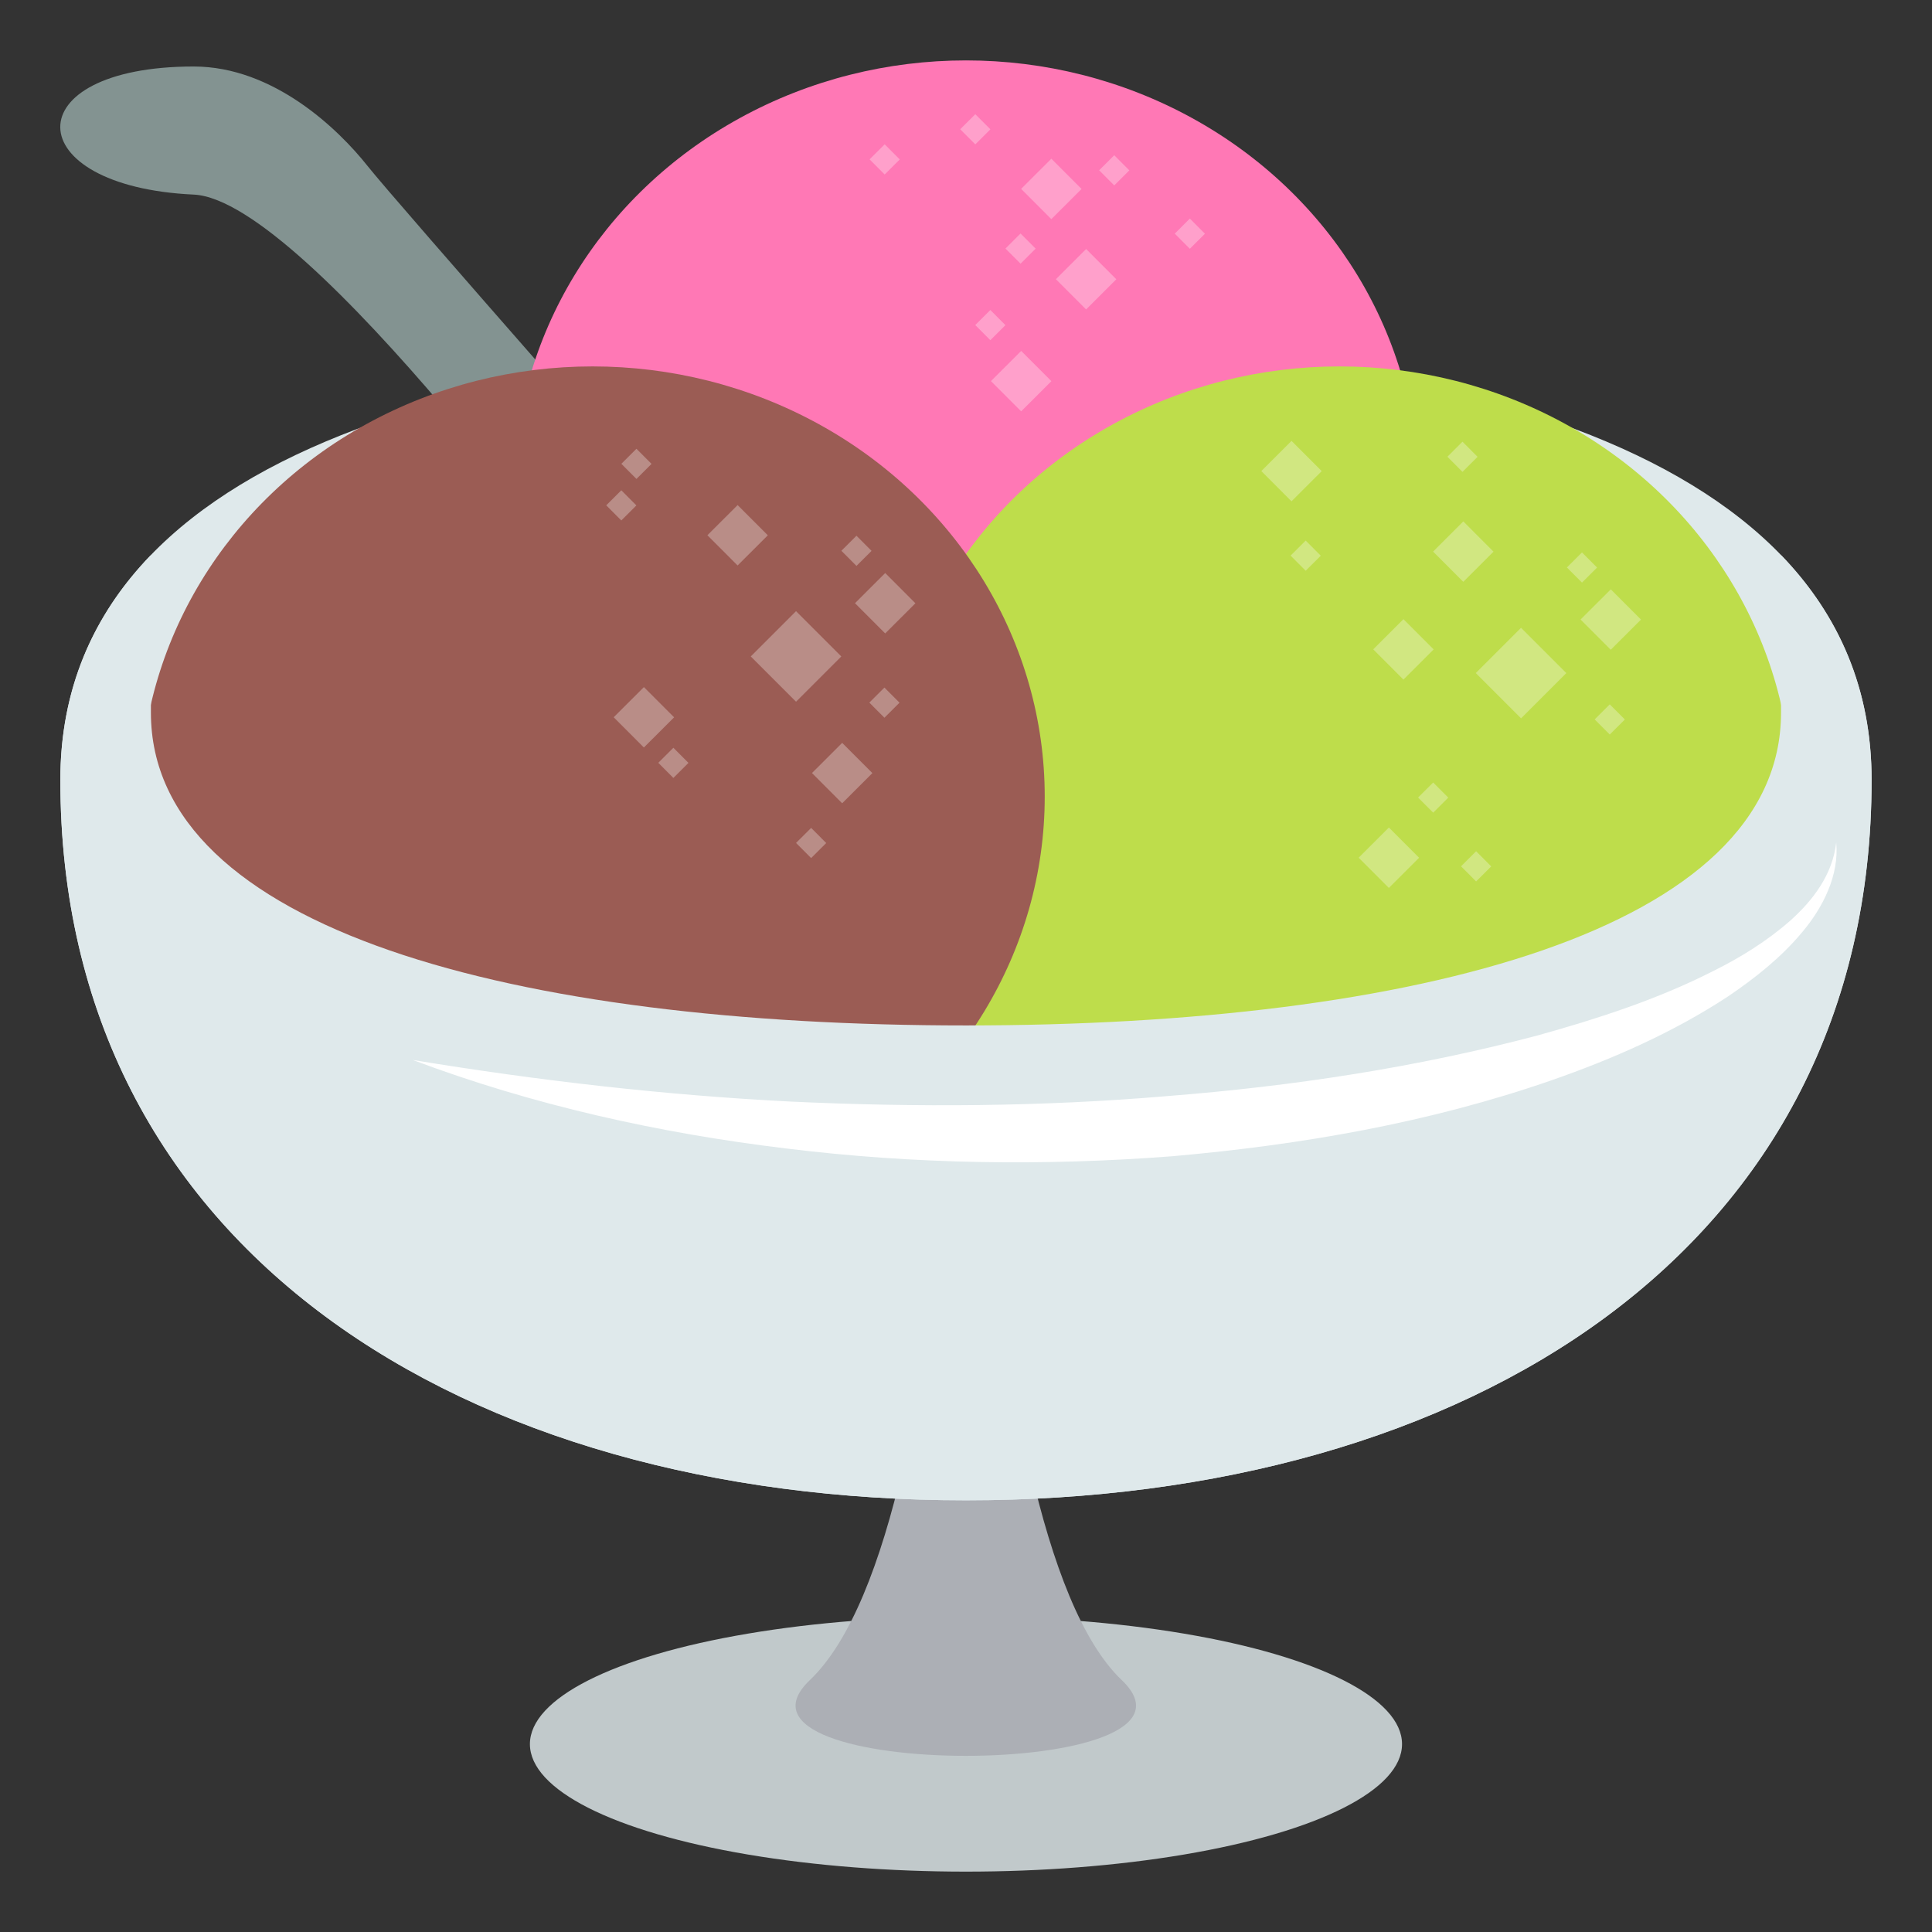 <svg xmlns="http://www.w3.org/2000/svg" viewBox="0 0 64 64" enable-background="new 0 0 64 64"><rect x="0" y="0" width="64" height="64" fill="#333333" stroke="none"/><ellipse fill="#c1c9cb" cx="31.999" cy="57.775" rx="14.445" ry="4.225"/><path fill="#acafb5" d="m37.16 55.656c3.515 3.345-13.848 3.345-10.333 0 5.399-5.14 5.167-31.409 5.167-31.409s-.102 26.396 5.166 31.409"/><g fill="#839391"><path fill-rule="evenodd" d="m23.18 18.11c0 0-10.09-11.454-11.01-12.619-.956-1.206-3.106-3.288-5.753-3.288-5.955 0-5.834 3.974 0 4.243 3.793.177 13.721 13.991 13.721 13.991l3.043-2.327"/><path d="m59.56 27.15c0 0 0 .199.002.541-.001-.342-.002-.541-.002-.541"/></g><path fill="#dfe9eb" d="m61.999 25.835c0 15.595-13.432 23.865-30 23.865-16.57 0-30-8.27-30-23.865 0-10.588 13.432-14.476 30-14.476s30 3.889 30 14.476"/><ellipse fill="#ff78b5" cx="31.999" cy="16.25" rx="14.979" ry="14.249"/><ellipse fill="#bedd4b" cx="44.37" cy="26.388" rx="14.979" ry="14.25"/><ellipse fill="#9b5c54" cx="19.629" cy="26.388" rx="14.979" ry="14.25"/><path fill="#dfe9eb" d="m58.999 18.388v5.219c0 7.188-12.09 10.362-27 10.362-14.91 0-27-3.173-27-10.362v-5.219c-1.92 1.989-3 4.448-3 7.447 0 15.595 13.43 23.865 30 23.865 16.568 0 30-8.27 30-23.865 0-2.999-1.078-5.458-3-7.447"/><g fill="#fff"><path d="m60.827 27.909c.102 1.074-.432 2.149-1.131 2.975-.703.843-1.568 1.525-2.465 2.132-1.817 1.19-3.805 2.063-5.832 2.769-4.064 1.412-8.313 2.143-12.566 2.517-4.262.328-8.549.265-12.779-.256-4.229-.509-8.412-1.44-12.379-2.933 4.179.687 8.34 1.166 12.512 1.378 4.168.195 8.341.172 12.484-.182 4.143-.325 8.267-.95 12.269-2.01 1.989-.554 3.968-1.194 5.799-2.125.92-.455 1.794-1 2.561-1.672.75-.67 1.408-1.526 1.527-2.593"/><g fill-rule="evenodd"><path transform="matrix(.707-.707.707.707-7.662 25.01)" opacity=".3" d="m25.316 20.698h2.121v2.122h-2.121z"/><path transform="matrix(.708-.707.707.708-5.387 22.444)" opacity=".3" d="m23.711 17.02h1.414v1.415h-1.414z"/><path transform="matrix(.708-.707.707.708-5.548 26.554)" opacity=".3" d="m28.595 19.272h1.414v1.415h-1.414z"/><path transform="matrix(.708-.707.707.708-9.941 27.19)" opacity=".3" d="m27.17 24.897h1.414v1.415h-1.414z"/><path transform="matrix(.708-.707.707.708-10.557 22.01)" opacity=".3" d="m20.607 23.05h1.414v1.415h-1.414z"/><path transform="matrix(.708-.706.706.708-4.586 25.372)" opacity=".3" d="m28.02 17.875h.706v.708h-.706z"/><path transform="matrix(.708-.706.706.708-4.685 19.381)" opacity=".3" d="m20.732 15h.706v.708h-.706z"/><path transform="matrix(.708-.706.706.708-5.803 19.43)" opacity=".3" d="m20.232 16.375h.706v.708h-.706z"/><path transform="matrix(.708-.706.706.708-7.869 27.496)" opacity=".3" d="m28.949 22.905h.706v.708h-.706z"/><path transform="matrix(.708-.706.706.708-11.324 23.14)" opacity=".3" d="m21.96 24.905h.706v.708h-.706z"/><path transform="matrix(.708-.706.706.708-11.862 27.14)" opacity=".3" d="m26.523 27.555h.706v.708h-.706z"/><path transform="matrix(.707-.707.707.707-1.016 42.16)" opacity=".3" d="m49.34 21.244h2.121v2.122h-2.121z"/><path transform="matrix(.708-.707.707.708 1.256 39.584)" opacity=".3" d="m47.736 17.567h1.414v1.415h-1.414z"/><path transform="matrix(.708-.707.707.708 1.476 34.784)" opacity=".3" d="m42.05 14.901h1.414v1.415h-1.414z"/><path transform="matrix(.708-.707.707.708-6.628 40.806)" opacity=".3" d="m45.27 27.701h1.414v1.415h-1.414z"/><path transform="matrix(.708-.707.707.708 1.094 43.693)" opacity=".3" d="m52.618 19.817h1.414v1.415h-1.414z"/><path transform="matrix(.708-.707.707.708-1.61 39.13)" opacity=".3" d="m45.753 20.802h1.414v1.415h-1.414z"/><path transform="matrix(.708-.706.706.708 2.049 42.503)" opacity=".3" d="m52.05 18.421h.706v.708h-.706z"/><path transform="matrix(.708-.706.706.708 3.482 38.635)" opacity=".3" d="m48.09 14.755h.706v.708h-.706z"/><path transform="matrix(.708-.706.706.708-1.235 44.626)" opacity=".3" d="m52.972 23.451h.706v.708h-.706z"/><path transform="matrix(.708-.706.706.708-4.769 41.25)" opacity=".3" d="m47.12 26.04h.706v.708h-.706z"/><path transform="matrix(.708-.706.706.708-.351 35.929)" opacity=".3" d="m42.902 18.03h.706v.708h-.706z"/><path transform="matrix(.708-.706.706.708-5.966 42.923)" opacity=".3" d="m48.548 28.318h.706v.708h-.706z"/><path transform="matrix(.708-.707.707.708 5.754 26.431)" opacity=".3" d="m34.1 5.558h1.414v1.415h-1.414z"/><path transform="matrix(.708-.707.707.708 3.979 28.12)" opacity=".3" d="m35.25 8.546h1.414v1.415h-1.414z"/><path transform="matrix(.708-.707.707.708.964 27.586)" opacity=".3" d="m33.1 11.921h1.414v1.415h-1.414z"/><path transform="matrix(.708-.706.706.708 6.81 27.714)" opacity=".3" d="m36.552 5.272h.706v.708h-.706z"/><path transform="matrix(.708-.706.706.708 6.06 30.1)" opacity=".3" d="m39.06 7.367h.706v.708h-.706z"/><path transform="matrix(.708-.706.706.708 4.07 26.28)" opacity=".3" d="m33.451 7.867h.706v.708h-.706z"/><path transform="matrix(.708-.706.706.708 1.989 26.315)" opacity=".3" d="m32.451 10.4h.706v.708h-.706z"/><path transform="matrix(.708-.706.706.708 4.843 22.24)" opacity=".3" d="m28.949 4.911h.706v.708h-.706z"/><path transform="matrix(.708-.706.706.708 6.426 24.07)" opacity=".3" d="m31.951 3.911h.706v.708h-.706z"/></g></g></svg>